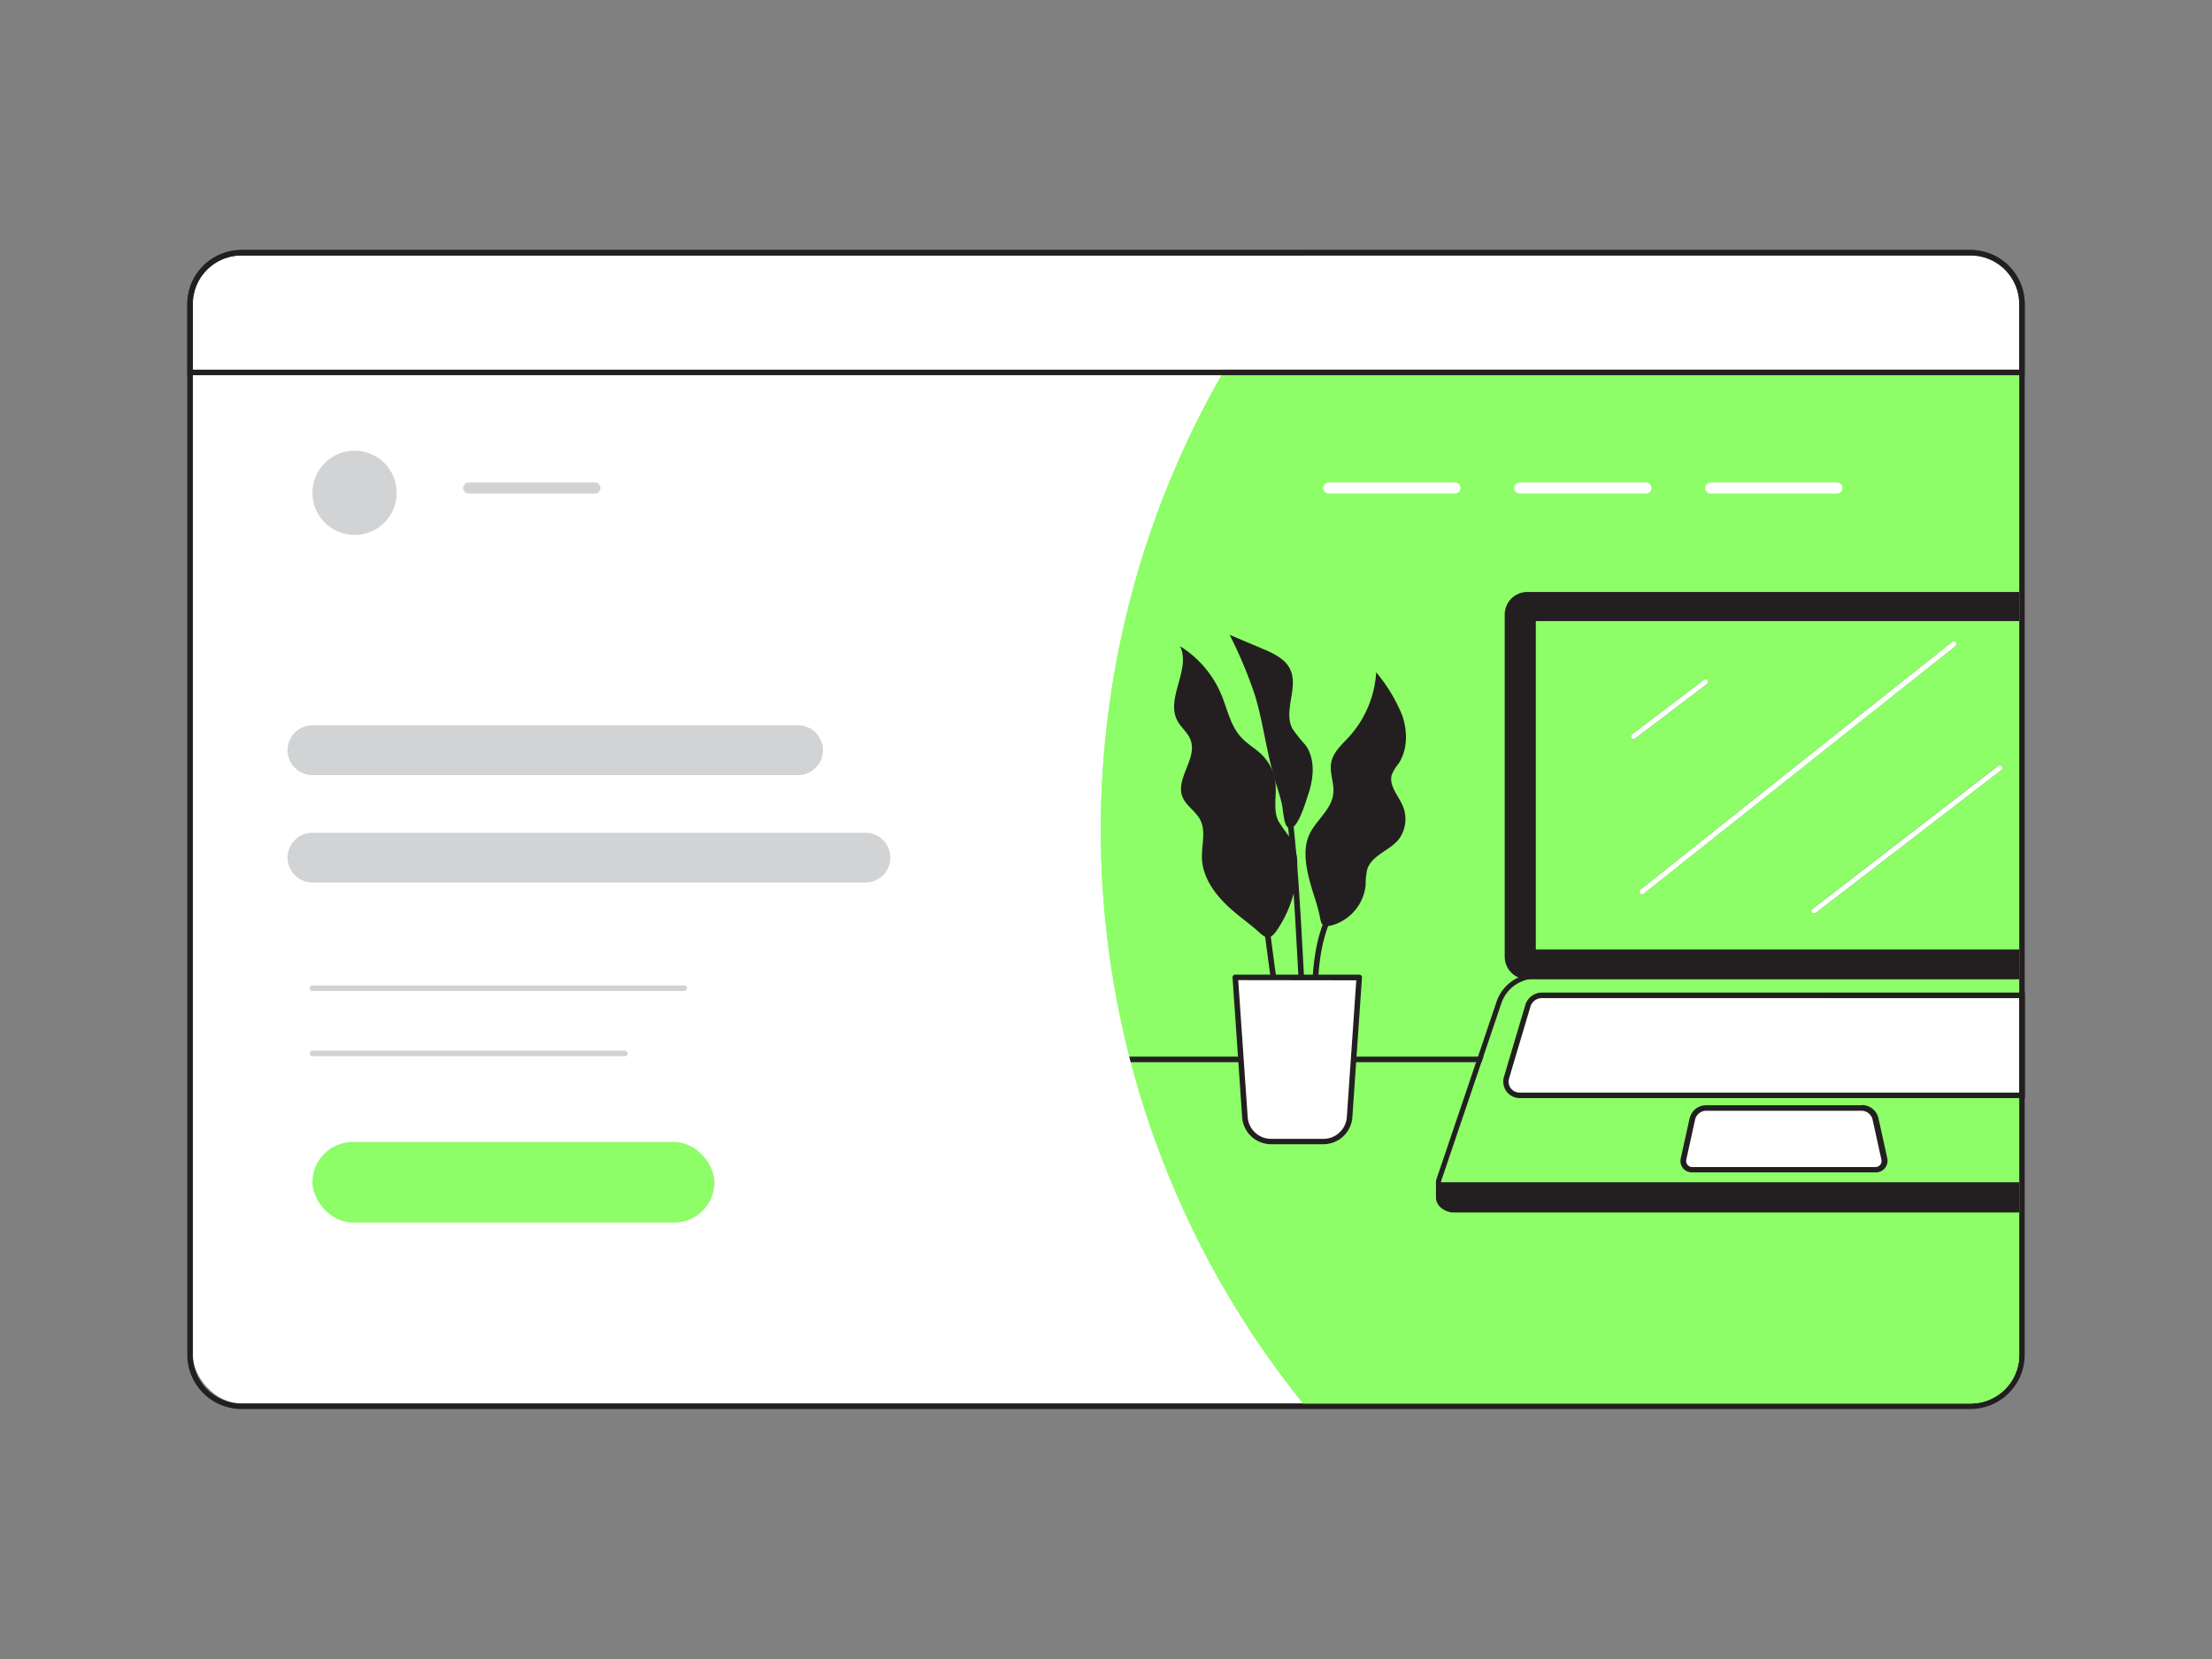 <svg xmlns="http://www.w3.org/2000/svg" viewBox="0 0 400 300"><rect x="0" y="0" width="400" height="300" fill="#808080" stroke="none"/><g id="_246_landing_page_flatline" data-name="#246_landing_page_flatline"><rect x="34.87" y="46.21" width="330.26" height="207.58" rx="8.79" fill="#fff"/><path d="M356.34,46.21A8.78,8.78,0,0,1,365.13,55V245a8.78,8.78,0,0,1-8.79,8.79H43.66A8.78,8.78,0,0,1,34.87,245V55a8.78,8.78,0,0,1,8.79-8.79H356.34m0-1H43.66A9.8,9.8,0,0,0,33.87,55V245a9.8,9.8,0,0,0,9.79,9.79H356.34a9.8,9.8,0,0,0,9.79-9.79V55a9.8,9.8,0,0,0-9.79-9.79Z" fill="#231f20"/><path d="M365.13,55V245a8.78,8.78,0,0,1-8.79,8.79H235.64a165.57,165.57,0,0,1,0-207.58h120.7A8.78,8.78,0,0,1,365.13,55Z" fill="#8dfd68"/><path d="M365.13,55V245a8.78,8.78,0,0,1-8.79,8.79H235.64a164.87,164.87,0,0,1-31.17-61.72c-.05-.17-.09-.33-.13-.5s-.09-.33-.13-.5A165.85,165.85,0,0,1,235.64,46.21h120.7A8.78,8.78,0,0,1,365.13,55Z" fill="#8dfd68"/><path d="M268.25,191.07l-.17.5-.17.5H204.47c-.05-.17-.09-.33-.13-.5s-.09-.33-.13-.5Z" fill="#231f20"/><path d="M308.7,123.66l-13,9.85a.46.46,0,1,1-.55-.73l13-9.85a.44.44,0,0,1,.64.09A.46.46,0,0,1,308.7,123.66Z" fill="#8dfd68"/><path d="M296.54,161.55a.46.46,0,0,1,.07-.64L353,116.09a.46.46,0,1,1,.57.72l-56.43,44.81a.42.42,0,0,1-.28.1A.46.46,0,0,1,296.54,161.55Z" fill="#8dfd68"/><path d="M327.66,165a.45.45,0,0,1,.08-.64l33.61-25.89a.46.46,0,0,1,.64.09.47.47,0,0,1-.08.64L328.3,165.1a.45.45,0,0,1-.64-.08Z" fill="#8dfd68"/><path d="M278.82,180.5h86.31v17.08H274.78a2,2,0,0,1-1.59-.79,2,2,0,0,1-.31-1.75l3.86-13A2.15,2.15,0,0,1,278.82,180.5Z" fill="#8dfd68"/><path d="M365.13,213.79v5.46H262.76c-1.46,0-3.09-1.19-3.09-2.64v-2.82Z" fill="#231f20"/><path d="M365.13,180.5v17.08H274.78a2,2,0,0,1-1.59-.79,2,2,0,0,1-.31-1.75l.88-3,.15-.5.15-.5,2.68-9a2.15,2.15,0,0,1,2.08-1.55Z" fill="#fff"/><path d="M365.13,180.5v17.08H274.78a2,2,0,0,1-1.59-.79,2,2,0,0,1-.31-1.75l.88-3,.15-.5.15-.5,2.68-9a2.15,2.15,0,0,1,2.08-1.55h86.31m1-1H278.82a3.13,3.13,0,0,0-3,2.27l-2.68,9-.15.49-.15.5-.88,3a3,3,0,0,0,.47,2.63,3,3,0,0,0,2.39,1.19h91.35V179.5Z" fill="#231f20"/><path d="M365.13,176.1V177H277.72a5.32,5.32,0,0,0-.69,0,6.55,6.55,0,0,0-5.53,4.41l-3.25,9.6-.17.5-.17.5-7.25,21.4a1.34,1.34,0,0,0-.08.32v0a1.49,1.49,0,0,0,0,.19,1.68,1.68,0,0,0,1.68,1.67H365.13v.92H262.25a2.6,2.6,0,0,1-2.13-1.11,2.53,2.53,0,0,1-.45-1.35.57.57,0,0,1,0-.13,1.7,1.7,0,0,1,0-.22v0a2.58,2.58,0,0,1,.12-.56l7.15-21.11.17-.5.17-.5,3.35-9.9a7.47,7.47,0,0,1,4-4.4,4,4,0,0,1,.75-.29,7.23,7.23,0,0,1,2.32-.38Z" fill="#231f20"/><path d="M306,211.54a1.57,1.57,0,0,1-1.25-.6,1.62,1.62,0,0,1-.31-1.33l1.59-7.22a2.57,2.57,0,0,1,2.53-2h28.11a2.57,2.57,0,0,1,2.53,2l1.59,7.21a1.61,1.61,0,0,1-1.56,1.94Z" fill="#fff"/><path d="M338.67,202.5a2.07,2.07,0,0,0-2-1.64H308.52a2.07,2.07,0,0,0-2,1.64l-1.59,7.21a1.09,1.09,0,0,0,.22.92,1.06,1.06,0,0,0,.85.41h33.23a1.1,1.1,0,0,0,1.07-1.33Z" fill="#fff"/><path d="M336.63,200.86a2.07,2.07,0,0,1,2,1.64l1.59,7.21a1.1,1.1,0,0,1-1.07,1.33H306a1.06,1.06,0,0,1-.85-.41,1.09,1.09,0,0,1-.22-.92l1.59-7.21a2.07,2.07,0,0,1,2-1.64h28.11m0-1H308.52a3.07,3.07,0,0,0-3,2.43l-1.59,7.2a2.12,2.12,0,0,0,.42,1.77A2.05,2.05,0,0,0,306,212h33.23a2.08,2.08,0,0,0,1.63-.78,2.11,2.11,0,0,0,.42-1.76l-1.59-7.22a3.07,3.07,0,0,0-3-2.42Z" fill="#231f20"/><path d="M308.7,123.66l-13,9.85a.46.46,0,1,1-.55-.73l13-9.85a.44.44,0,0,1,.64.09A.46.46,0,0,1,308.7,123.66Z" fill="#231f20"/><path d="M296.54,161.55a.46.46,0,0,1,.07-.64L353,116.09a.46.46,0,1,1,.57.72l-56.43,44.81a.42.42,0,0,1-.28.1A.46.46,0,0,1,296.54,161.55Z" fill="#231f20"/><path d="M327.66,165a.45.45,0,0,1,.08-.64l33.61-25.89a.46.46,0,0,1,.64.09.47.47,0,0,1-.08.64L328.3,165.1a.45.45,0,0,1-.64-.08Z" fill="#231f20"/><path d="M365.13,107.55v4.76H277.72V171.7h87.41v4.86h-89a3.87,3.87,0,0,1-.77-.08,3.59,3.59,0,0,1-2.8-3.5V111.13a3.57,3.57,0,0,1,3.57-3.58Z" fill="#231f20"/><path d="M276.17,107.05a4.08,4.08,0,0,0-4.07,4.08V173a4.11,4.11,0,0,0,2.55,3.79,7,7,0,0,0,.69.21h0a4.38,4.38,0,0,0,.82.08h89v-1h-89A3.07,3.07,0,0,1,273.1,173V111.13a3.07,3.07,0,0,1,3.07-3.08h89v-1Z" fill="#231f20"/><path d="M308.7,123.66l-13,9.85a.46.46,0,1,1-.55-.73l13-9.85a.44.44,0,0,1,.64.09A.46.46,0,0,1,308.7,123.66Z" fill="#8dfd68"/><path d="M353.61,116.81l-56.43,44.81a.42.42,0,0,1-.28.1.46.46,0,0,1-.29-.81L353,116.09a.46.46,0,1,1,.57.72Z" fill="#8dfd68"/><path d="M362,138.58a.47.47,0,0,1-.08.64L328.3,165.1a.45.45,0,0,1-.64-.08.45.45,0,0,1,.08-.64l33.61-25.89A.46.46,0,0,1,362,138.58Z" fill="#8dfd68"/><path d="M353.61,116.81l-56.43,44.81a.42.42,0,0,1-.28.1.46.46,0,0,1-.29-.81L353,116.09a.46.46,0,1,1,.57.72Z" fill="#fff"/><path d="M361.91,139.22,328.3,165.1a.45.45,0,0,1-.64-.08.45.45,0,0,1,.08-.64l33.61-25.89a.46.46,0,0,1,.64.09A.47.47,0,0,1,361.91,139.22Z" fill="#fff"/><path d="M308.7,123.66l-13,9.85a.46.46,0,1,1-.55-.73l13-9.85a.44.44,0,0,1,.64.09A.46.46,0,0,1,308.7,123.66Z" fill="#fff"/><path d="M365.13,55V66.85H34.87V55a8.78,8.78,0,0,1,8.79-8.79H356.34A8.78,8.78,0,0,1,365.13,55Z" fill="#fff"/><path d="M356.34,46.21A8.78,8.78,0,0,1,365.13,55V66.85H34.87V55a8.78,8.78,0,0,1,8.79-8.79H356.34m0-1H43.66A9.8,9.8,0,0,0,33.87,55V67.85H366.13V55a9.8,9.8,0,0,0-9.79-9.79Z" fill="#231f20"/><path d="M263.1,89.25H240.27a1,1,0,1,1,0-2H263.1a1,1,0,0,1,0,2Z" fill="#fff"/><path d="M297.64,89.25H274.81a1,1,0,0,1,0-2h22.83a1,1,0,0,1,0,2Z" fill="#fff"/><path d="M332.17,89.25H309.34a1,1,0,0,1,0-2h22.83a1,1,0,0,1,0,2Z" fill="#fff"/><path d="M144.31,140.16H56.5a4.5,4.5,0,0,1,0-9h87.81a4.5,4.5,0,0,1,0,9Z" fill="#d1d3d4"/><path d="M156.49,159.59H56.5a4.5,4.5,0,0,1,0-9h100a4.5,4.5,0,0,1,0,9Z" fill="#d1d3d4"/><path d="M123.74,179.2H56.5a.5.5,0,0,1-.5-.5.5.5,0,0,1,.5-.5h67.24a.5.5,0,0,1,.5.5A.5.5,0,0,1,123.74,179.2Z" fill="#d1d3d4"/><path d="M113,191H56.5a.5.5,0,0,1-.5-.5.5.5,0,0,1,.5-.5H113a.5.5,0,0,1,.5.5A.51.51,0,0,1,113,191Z" fill="#d1d3d4"/><rect x="56.5" y="206.5" width="72.69" height="14.58" rx="7.29" fill="#8dfd68"/><path d="M107.58,89.25H84.75a1,1,0,0,1,0-2h22.83a1,1,0,0,1,0,2Z" fill="#d1d3d4"/><circle cx="64.12" cy="89.12" r="7.62" fill="#d1d3d4"/><path d="M234.57,156.87a9.54,9.54,0,0,0-1.09-5.14,38.33,38.33,0,0,1-2.31-3.25c-1-2.09-.29-4.54-.52-6.84a8.49,8.49,0,0,0-2.4-5.09c-1.2-1.21-2.74-2-3.88-3.3-1.88-2.08-2.42-5-3.49-7.58a18.87,18.87,0,0,0-7.5-8.82c2.05,4.11-2.61,9.34-.5,13.43.67,1.29,2,2.24,2.44,3.61,1.18,3.31-2.77,6.9-1.5,10.18.63,1.64,2.38,2.59,3.2,4.15,1.1,2.09.24,4.64.33,7,.12,3.26,2.11,6.18,4.47,8.44,1.47,1.42,3.11,2.63,4.7,3.91,1.9,1.52,2.7,3.12,4.37.67A21,21,0,0,0,234.57,156.87Z" fill="#231f20"/><path d="M236.69,158.74c-.61-2.53-1-5.27,0-7.65,1.17-2.7,4.07-4.61,4.41-7.53.23-1.91-.75-3.84-.36-5.73s1.92-3.18,3.19-4.57a19.1,19.1,0,0,0,4.93-11.68,29.06,29.06,0,0,1,4.7,7.77c1,2.87,1,6.25-.68,8.77a7.56,7.56,0,0,0-1.19,1.95c-.58,1.85,1,3.59,1.84,5.36a6.16,6.16,0,0,1-.58,6.33c-1.67,2.08-4.89,2.89-5.71,5.43a12.57,12.57,0,0,0-.29,2.88,8.44,8.44,0,0,1-6.08,7.25c-2,.48-1.94-.3-2.29-2C238.08,163.12,237.23,161,236.69,158.74Z" fill="#231f20"/><path d="M230.4,140.56c-1.4-4.85-2-9.92-3.44-14.76a80.64,80.64,0,0,0-4.6-11l6,2.54c1.93.81,4,1.77,4.93,3.66,1.58,3.28-1.26,7.49.4,10.74a27.33,27.33,0,0,0,2.39,3c1.77,2.49,1.5,5.91.52,8.81-.41,1.24-2.24,7.69-3.87,5.9-.65-.72-.71-3.39-1-4.37C231.36,143.56,230.84,142.08,230.4,140.56Z" fill="#231f20"/><path d="M233.71,205.06c-1.19-7.94-5-35.9-5-36.19l1-.13c0,.28,3.8,28.24,5,36.17Z" fill="#231f20"/><path d="M236.47,194.12l-.95-.32c1.3-3.86,1.45-8.05,1.62-12.48.21-5.61.43-11.4,3.13-16.56l.89.47c-2.6,5-2.81,10.63-3,16.13C238,185.67,237.81,190.12,236.47,194.12Z" fill="#231f20"/><path d="M236.05,194.08c-.71-7.3-1.09-14.47-1.47-21.41-.45-8.25-.91-16.79-1.9-25.36l1-.11c1,8.6,1.46,17.15,1.91,25.41.37,6.93.76,14.1,1.46,21.37Z" fill="#231f20"/><path d="M223.38,176.74h22.41L244.05,202a4.72,4.72,0,0,1-4.72,4.4h-9.49a4.73,4.73,0,0,1-4.72-4.4Z" fill="#fff"/><path d="M239.33,206.91h-9.49a5.25,5.25,0,0,1-5.22-4.87l-1.74-25.27a.51.51,0,0,1,.13-.37.52.52,0,0,1,.37-.16h22.41a.5.5,0,0,1,.5.53L244.55,202A5.25,5.25,0,0,1,239.33,206.91Zm-15.42-29.67L225.62,202a4.24,4.24,0,0,0,4.22,3.94h9.49a4.24,4.24,0,0,0,4.22-3.94l1.71-24.73Z" fill="#231f20"/></g></svg>